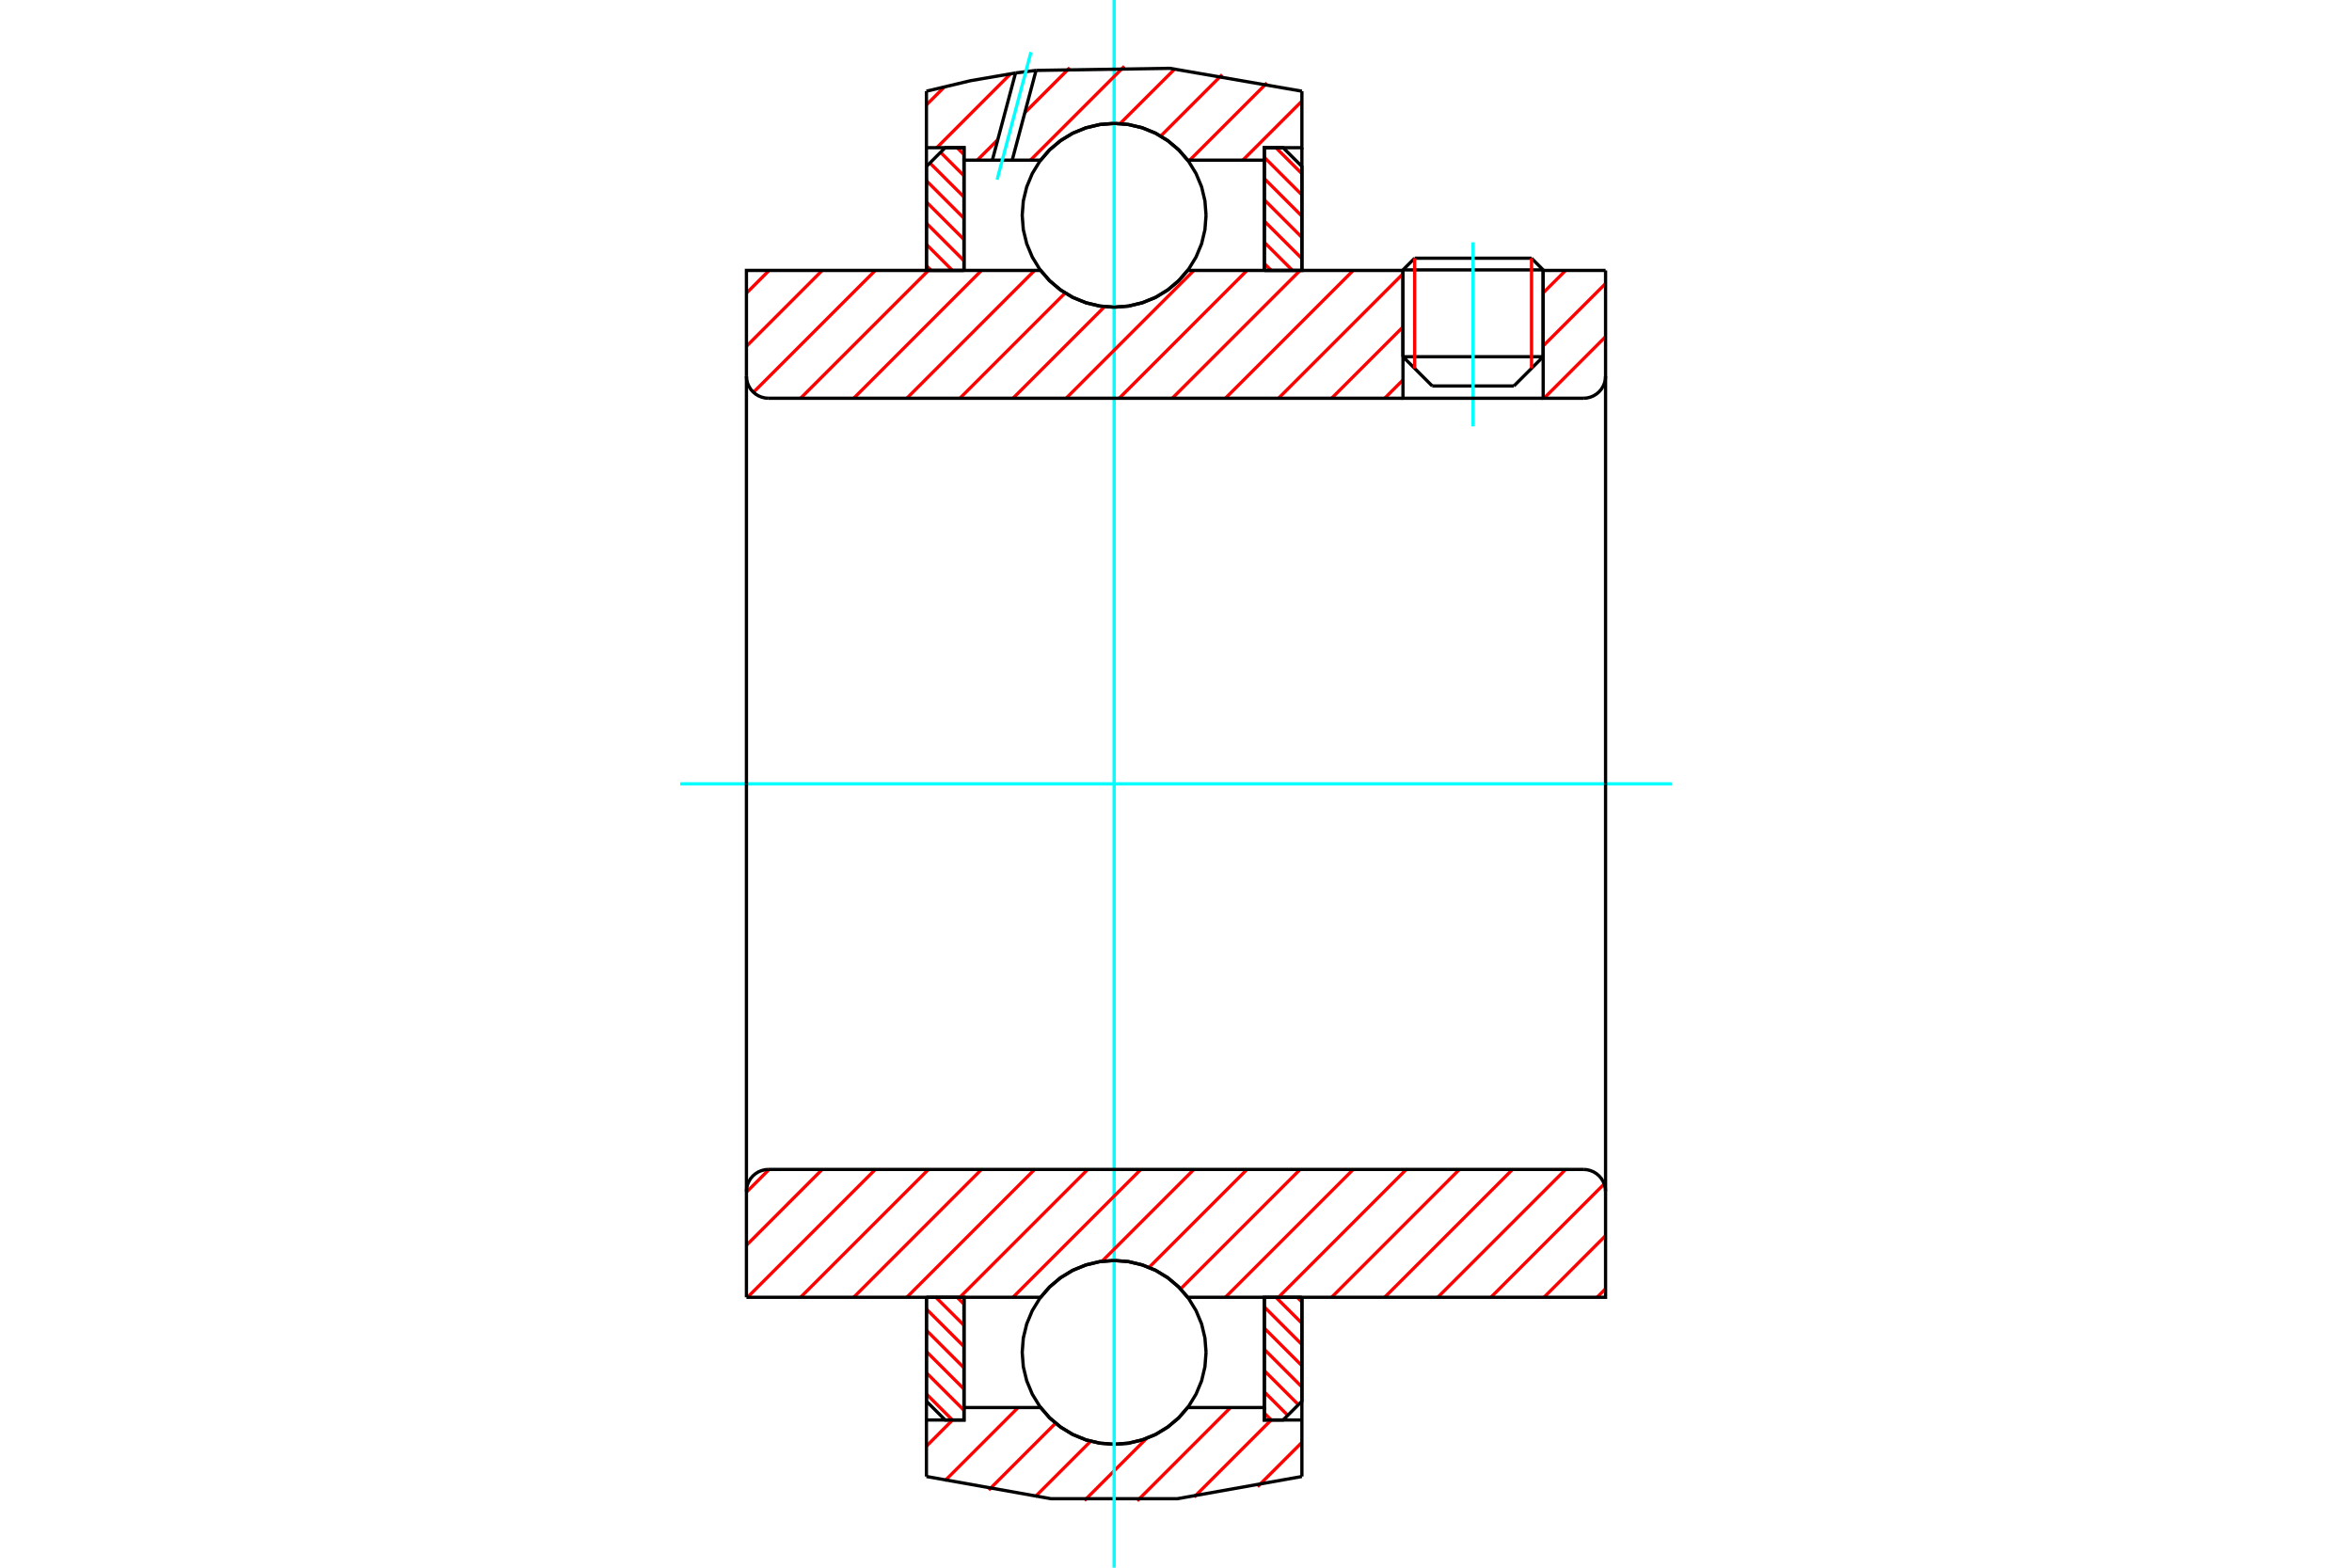 <?xml version="1.0" standalone="no"?>
<!DOCTYPE svg PUBLIC "-//W3C//DTD SVG 1.1//EN"
	"http://www.w3.org/Graphics/SVG/1.1/DTD/svg11.dtd">
<svg xmlns="http://www.w3.org/2000/svg" height="100%" width="100%" viewBox="0 0 36000 24000">
	<rect x="-1800" y="-1200" width="39600" height="26400" style="fill:#FFF"/>
	<g style="fill:none; fill-rule:evenodd" transform="matrix(1 0 0 1 0 0)">
		<g style="fill:none; stroke:#000; stroke-width:50; shape-rendering:geometricPrecision">
			<line x1="23620" y1="4132" x2="21474" y2="4132"/>
			<line x1="21653" y1="3953" x2="23442" y2="3953"/>
			<line x1="21474" y1="5461" x2="23620" y2="5461"/>
			<line x1="23172" y1="5909" x2="21922" y2="5909"/>
			<line x1="21653" y1="3953" x2="21474" y2="4132"/>
			<line x1="23620" y1="4132" x2="23442" y2="3953"/>
			<line x1="23172" y1="5909" x2="23620" y2="5461"/>
			<line x1="21474" y1="5461" x2="21922" y2="5909"/>
			<line x1="21474" y1="4132" x2="21474" y2="5461"/>
			<line x1="23620" y1="5461" x2="23620" y2="4132"/>
		</g>
		<g style="fill:none; stroke:#0FF; stroke-width:50; shape-rendering:geometricPrecision">
			<line x1="22547" y1="6527" x2="22547" y2="3710"/>
		</g>
		<g style="fill:none; stroke:#F00; stroke-width:50; shape-rendering:geometricPrecision">
			<line x1="23442" y1="3953" x2="23442" y2="5639"/>
			<line x1="21653" y1="5639" x2="21653" y2="3953"/>
			<line x1="14180" y1="21341" x2="14578" y2="21739"/>
			<line x1="14180" y1="21016" x2="14755" y2="21591"/>
			<line x1="14180" y1="20691" x2="14755" y2="21266"/>
			<line x1="14180" y1="20366" x2="14755" y2="20941"/>
			<line x1="14180" y1="20041" x2="14755" y2="20615"/>
			<line x1="14324" y1="19860" x2="14755" y2="20290"/>
			<line x1="14649" y1="19860" x2="14755" y2="19965"/>
		</g>
		<g style="fill:none; stroke:#000; stroke-width:50; shape-rendering:geometricPrecision">
			<polyline points="14180,19860 14180,21452 14467,21739 14755,21739 14755,19860 14180,19860"/>
		</g>
		<g style="fill:none; stroke:#0FF; stroke-width:50; shape-rendering:geometricPrecision">
			<line x1="10412" y1="12000" x2="25588" y2="12000"/>
		</g>
		<g style="fill:none; stroke:#F00; stroke-width:50; shape-rendering:geometricPrecision">
			<line x1="14180" y1="4067" x2="14253" y2="4140"/>
			<line x1="14180" y1="3742" x2="14578" y2="4140"/>
			<line x1="14180" y1="3417" x2="14755" y2="3992"/>
			<line x1="14180" y1="3092" x2="14755" y2="3667"/>
			<line x1="14180" y1="2767" x2="14755" y2="3342"/>
			<line x1="14233" y1="2495" x2="14755" y2="3016"/>
			<line x1="14396" y1="2332" x2="14755" y2="2691"/>
			<line x1="14649" y1="2261" x2="14755" y2="2366"/>
		</g>
		<g style="fill:none; stroke:#000; stroke-width:50; shape-rendering:geometricPrecision">
			<polyline points="14755,4140 14755,2261 14467,2261 14180,2548 14180,4140 14755,4140"/>
		</g>
		<g style="fill:none; stroke:#F00; stroke-width:50; shape-rendering:geometricPrecision">
			<line x1="19854" y1="19860" x2="19927" y2="19933"/>
			<line x1="19529" y1="19860" x2="19927" y2="20258"/>
			<line x1="19352" y1="20008" x2="19927" y2="20583"/>
			<line x1="19352" y1="20333" x2="19927" y2="20908"/>
			<line x1="19352" y1="20658" x2="19927" y2="21233"/>
			<line x1="19352" y1="20984" x2="19874" y2="21505"/>
			<line x1="19352" y1="21309" x2="19711" y2="21668"/>
			<line x1="19352" y1="21634" x2="19458" y2="21739"/>
		</g>
		<g style="fill:none; stroke:#000; stroke-width:50; shape-rendering:geometricPrecision">
			<polyline points="19927,19860 19927,21452 19639,21739 19352,21739 19352,19860 19927,19860"/>
		</g>
		<g style="fill:none; stroke:#F00; stroke-width:50; shape-rendering:geometricPrecision">
			<line x1="19529" y1="2261" x2="19927" y2="2659"/>
			<line x1="19352" y1="2409" x2="19927" y2="2984"/>
			<line x1="19352" y1="2734" x2="19927" y2="3309"/>
			<line x1="19352" y1="3059" x2="19927" y2="3634"/>
			<line x1="19352" y1="3385" x2="19927" y2="3959"/>
			<line x1="19352" y1="3710" x2="19783" y2="4140"/>
			<line x1="19352" y1="4035" x2="19458" y2="4140"/>
		</g>
		<g style="fill:none; stroke:#000; stroke-width:50; shape-rendering:geometricPrecision">
			<polyline points="19352,4140 19352,2261 19639,2261 19927,2548 19927,4140 19352,4140"/>
			<polyline points="18460,3296 18443,3076 18392,2861 18307,2657 18192,2469 18048,2301 17880,2158 17692,2042 17488,1958 17273,1906 17053,1889 16833,1906 16618,1958 16414,2042 16226,2158 16058,2301 15915,2469 15800,2657 15715,2861 15663,3076 15646,3296 15663,3516 15715,3731 15800,3935 15915,4123 16058,4291 16226,4434 16414,4550 16618,4634 16833,4686 17053,4703 17273,4686 17488,4634 17692,4550 17880,4434 18048,4291 18192,4123 18307,3935 18392,3731 18443,3516 18460,3296"/>
			<polyline points="18460,20704 18443,20484 18392,20269 18307,20065 18192,19877 18048,19709 17880,19566 17692,19450 17488,19366 17273,19314 17053,19297 16833,19314 16618,19366 16414,19450 16226,19566 16058,19709 15915,19877 15800,20065 15715,20269 15663,20484 15646,20704 15663,20924 15715,21139 15800,21343 15915,21531 16058,21699 16226,21842 16414,21958 16618,22042 16833,22094 17053,22111 17273,22094 17488,22042 17692,21958 17880,21842 18048,21699 18192,21531 18307,21343 18392,21139 18443,20924 18460,20704"/>
		</g>
		<g style="fill:none; stroke:#F00; stroke-width:50; shape-rendering:geometricPrecision">
			<line x1="19927" y1="22082" x2="19249" y2="22760"/>
			<line x1="19457" y1="21739" x2="18278" y2="22918"/>
			<line x1="18835" y1="21548" x2="17407" y2="22977"/>
			<line x1="17551" y1="22019" x2="16599" y2="22972"/>
			<line x1="16694" y1="22064" x2="15843" y2="22915"/>
			<line x1="16157" y1="21788" x2="15133" y2="22812"/>
			<line x1="15584" y1="21548" x2="14461" y2="22671"/>
			<line x1="14771" y1="21548" x2="14755" y2="21565"/>
			<line x1="14580" y1="21739" x2="14180" y2="22140"/>
		</g>
		<g style="fill:none; stroke:#000; stroke-width:50; shape-rendering:geometricPrecision">
			<polyline points="19927,19860 19927,21739 19927,22604"/>
			<polyline points="14180,22604 16085,22944 18021,22944 19927,22604"/>
			<polyline points="14180,22604 14180,21739 14755,21739 14755,21548 14755,19860"/>
			<polyline points="14755,21548 15928,21548 16071,21712 16238,21851 16424,21963 16625,22045 16837,22094 17053,22111 17270,22094 17481,22045 17683,21963 17869,21851 18036,21712 18179,21548 19352,21548 19352,19860"/>
			<polyline points="19352,21548 19352,21739 19927,21739"/>
			<line x1="14180" y1="21739" x2="14180" y2="19860"/>
		</g>
		<g style="fill:none; stroke:#0FF; stroke-width:50; shape-rendering:geometricPrecision">
			<line x1="17053" y1="24000" x2="17053" y2="0"/>
		</g>
		<g style="fill:none; stroke:#F00; stroke-width:50; shape-rendering:geometricPrecision">
			<line x1="19927" y1="1548" x2="19023" y2="2452"/>
			<line x1="19393" y1="1269" x2="18210" y2="2452"/>
			<line x1="18707" y1="1142" x2="17766" y2="2083"/>
			<line x1="17982" y1="1055" x2="17144" y2="1892"/>
			<line x1="17209" y1="1015" x2="15772" y2="2452"/>
			<line x1="16374" y1="1037" x2="15686" y2="1725"/>
			<line x1="15272" y1="2139" x2="14959" y2="2452"/>
			<line x1="15468" y1="1130" x2="14338" y2="2261"/>
			<line x1="14456" y1="1330" x2="14180" y2="1606"/>
		</g>
		<g style="fill:none; stroke:#000; stroke-width:50; shape-rendering:geometricPrecision">
			<polyline points="14180,4140 14180,2261 14180,1396"/>
			<polyline points="15544,1117 14857,1235 14180,1396"/>
			<polyline points="15858,1078 15700,1097 15544,1117"/>
			<polyline points="19927,1396 17907,1046 15858,1078"/>
			<polyline points="19927,1396 19927,2261 19352,2261 19352,2452 19352,4140"/>
			<polyline points="19352,2452 18179,2452 18036,2288 17869,2149 17683,2037 17481,1955 17270,1906 17053,1889 16837,1906 16625,1955 16424,2037 16238,2149 16071,2288 15928,2452 15493,2452 15189,2452 14755,2452 14755,4140"/>
			<polyline points="14755,2452 14755,2261 14180,2261"/>
			<line x1="19927" y1="2261" x2="19927" y2="4140"/>
		</g>
		<g style="fill:none; stroke:#0FF; stroke-width:50; shape-rendering:geometricPrecision">
			<line x1="15262" y1="2750" x2="15780" y2="799"/>
		</g>
		<g style="fill:none; stroke:#000; stroke-width:50; shape-rendering:geometricPrecision">
			<line x1="15189" y1="2452" x2="15544" y2="1117"/>
			<line x1="15493" y1="2452" x2="15858" y2="1078"/>
		</g>
		<g style="fill:none; stroke:#F00; stroke-width:50; shape-rendering:geometricPrecision">
			<line x1="24575" y1="19730" x2="24445" y2="19860"/>
			<line x1="24575" y1="18917" x2="23633" y2="19860"/>
			<line x1="24554" y1="18125" x2="22820" y2="19860"/>
			<line x1="23964" y1="17903" x2="22007" y2="19860"/>
			<line x1="23151" y1="17903" x2="21194" y2="19860"/>
			<line x1="22338" y1="17903" x2="20382" y2="19860"/>
			<line x1="21525" y1="17903" x2="19569" y2="19860"/>
			<line x1="20713" y1="17903" x2="18756" y2="19860"/>
			<line x1="19900" y1="17903" x2="18071" y2="19732"/>
			<line x1="19087" y1="17903" x2="17587" y2="19403"/>
			<line x1="18274" y1="17903" x2="16868" y2="19309"/>
			<line x1="17462" y1="17903" x2="15505" y2="19860"/>
			<line x1="16649" y1="17903" x2="14692" y2="19860"/>
			<line x1="15836" y1="17903" x2="13880" y2="19860"/>
			<line x1="15023" y1="17903" x2="13067" y2="19860"/>
			<line x1="14211" y1="17903" x2="12254" y2="19860"/>
			<line x1="13398" y1="17903" x2="11441" y2="19860"/>
			<line x1="12585" y1="17903" x2="11425" y2="19064"/>
			<line x1="11772" y1="17903" x2="11425" y2="18251"/>
		</g>
		<g style="fill:none; stroke:#000; stroke-width:50; shape-rendering:geometricPrecision">
			<line x1="11425" y1="12000" x2="11425" y2="19860"/>
			<polyline points="11763,17903 11710,17907 11658,17920 11609,17940 11564,17968 11524,18002 11489,18043 11462,18088 11441,18137 11429,18188 11425,18241"/>
			<line x1="11763" y1="17903" x2="24237" y2="17903"/>
			<polyline points="24575,18241 24571,18188 24559,18137 24538,18088 24511,18043 24476,18002 24436,17968 24391,17940 24342,17920 24290,17907 24237,17903"/>
			<polyline points="24575,18241 24575,19860 24000,19860 18179,19860 18036,19697 17869,19557 17683,19445 17481,19364 17270,19314 17053,19297 16837,19314 16625,19364 16424,19445 16238,19557 16071,19697 15928,19860 12000,19860 11425,19860"/>
			<line x1="24575" y1="12000" x2="24575" y2="18241"/>
		</g>
		<g style="fill:none; stroke:#F00; stroke-width:50; shape-rendering:geometricPrecision">
			<line x1="24575" y1="5154" x2="23633" y2="6097"/>
			<line x1="24575" y1="4341" x2="23620" y2="5296"/>
			<line x1="23964" y1="4140" x2="23620" y2="4484"/>
			<line x1="21474" y1="5817" x2="21194" y2="6097"/>
			<line x1="21474" y1="5005" x2="20382" y2="6097"/>
			<line x1="21474" y1="4192" x2="19569" y2="6097"/>
			<line x1="20713" y1="4140" x2="18756" y2="6097"/>
			<line x1="19900" y1="4140" x2="17943" y2="6097"/>
			<line x1="19087" y1="4140" x2="17131" y2="6097"/>
			<line x1="18274" y1="4140" x2="16318" y2="6097"/>
			<line x1="16907" y1="4695" x2="15505" y2="6097"/>
			<line x1="16303" y1="4486" x2="14692" y2="6097"/>
			<line x1="15836" y1="4140" x2="13880" y2="6097"/>
			<line x1="15023" y1="4140" x2="13067" y2="6097"/>
			<line x1="14211" y1="4140" x2="12254" y2="6097"/>
			<line x1="13398" y1="4140" x2="11532" y2="6006"/>
			<line x1="12585" y1="4140" x2="11425" y2="5301"/>
			<line x1="11772" y1="4140" x2="11425" y2="4488"/>
		</g>
		<g style="fill:none; stroke:#000; stroke-width:50; shape-rendering:geometricPrecision">
			<line x1="24575" y1="12000" x2="24575" y2="4140"/>
			<polyline points="24237,6097 24290,6093 24342,6080 24391,6060 24436,6032 24476,5998 24511,5957 24538,5912 24559,5863 24571,5812 24575,5759"/>
			<polyline points="24237,6097 23620,6097 23620,4140"/>
			<polyline points="23620,6097 21474,6097 21474,4140"/>
			<line x1="21474" y1="6097" x2="11763" y2="6097"/>
			<polyline points="11425,5759 11429,5812 11441,5863 11462,5912 11489,5957 11524,5998 11564,6032 11609,6060 11658,6080 11710,6093 11763,6097"/>
			<polyline points="11425,5759 11425,4140 12000,4140 15928,4140 16071,4303 16238,4443 16424,4555 16625,4636 16837,4686 17053,4703 17270,4686 17481,4636 17683,4555 17869,4443 18036,4303 18179,4140 21474,4140"/>
			<line x1="23620" y1="4140" x2="24575" y2="4140"/>
			<line x1="11425" y1="12000" x2="11425" y2="5759"/>
		</g>
	</g>
</svg>
